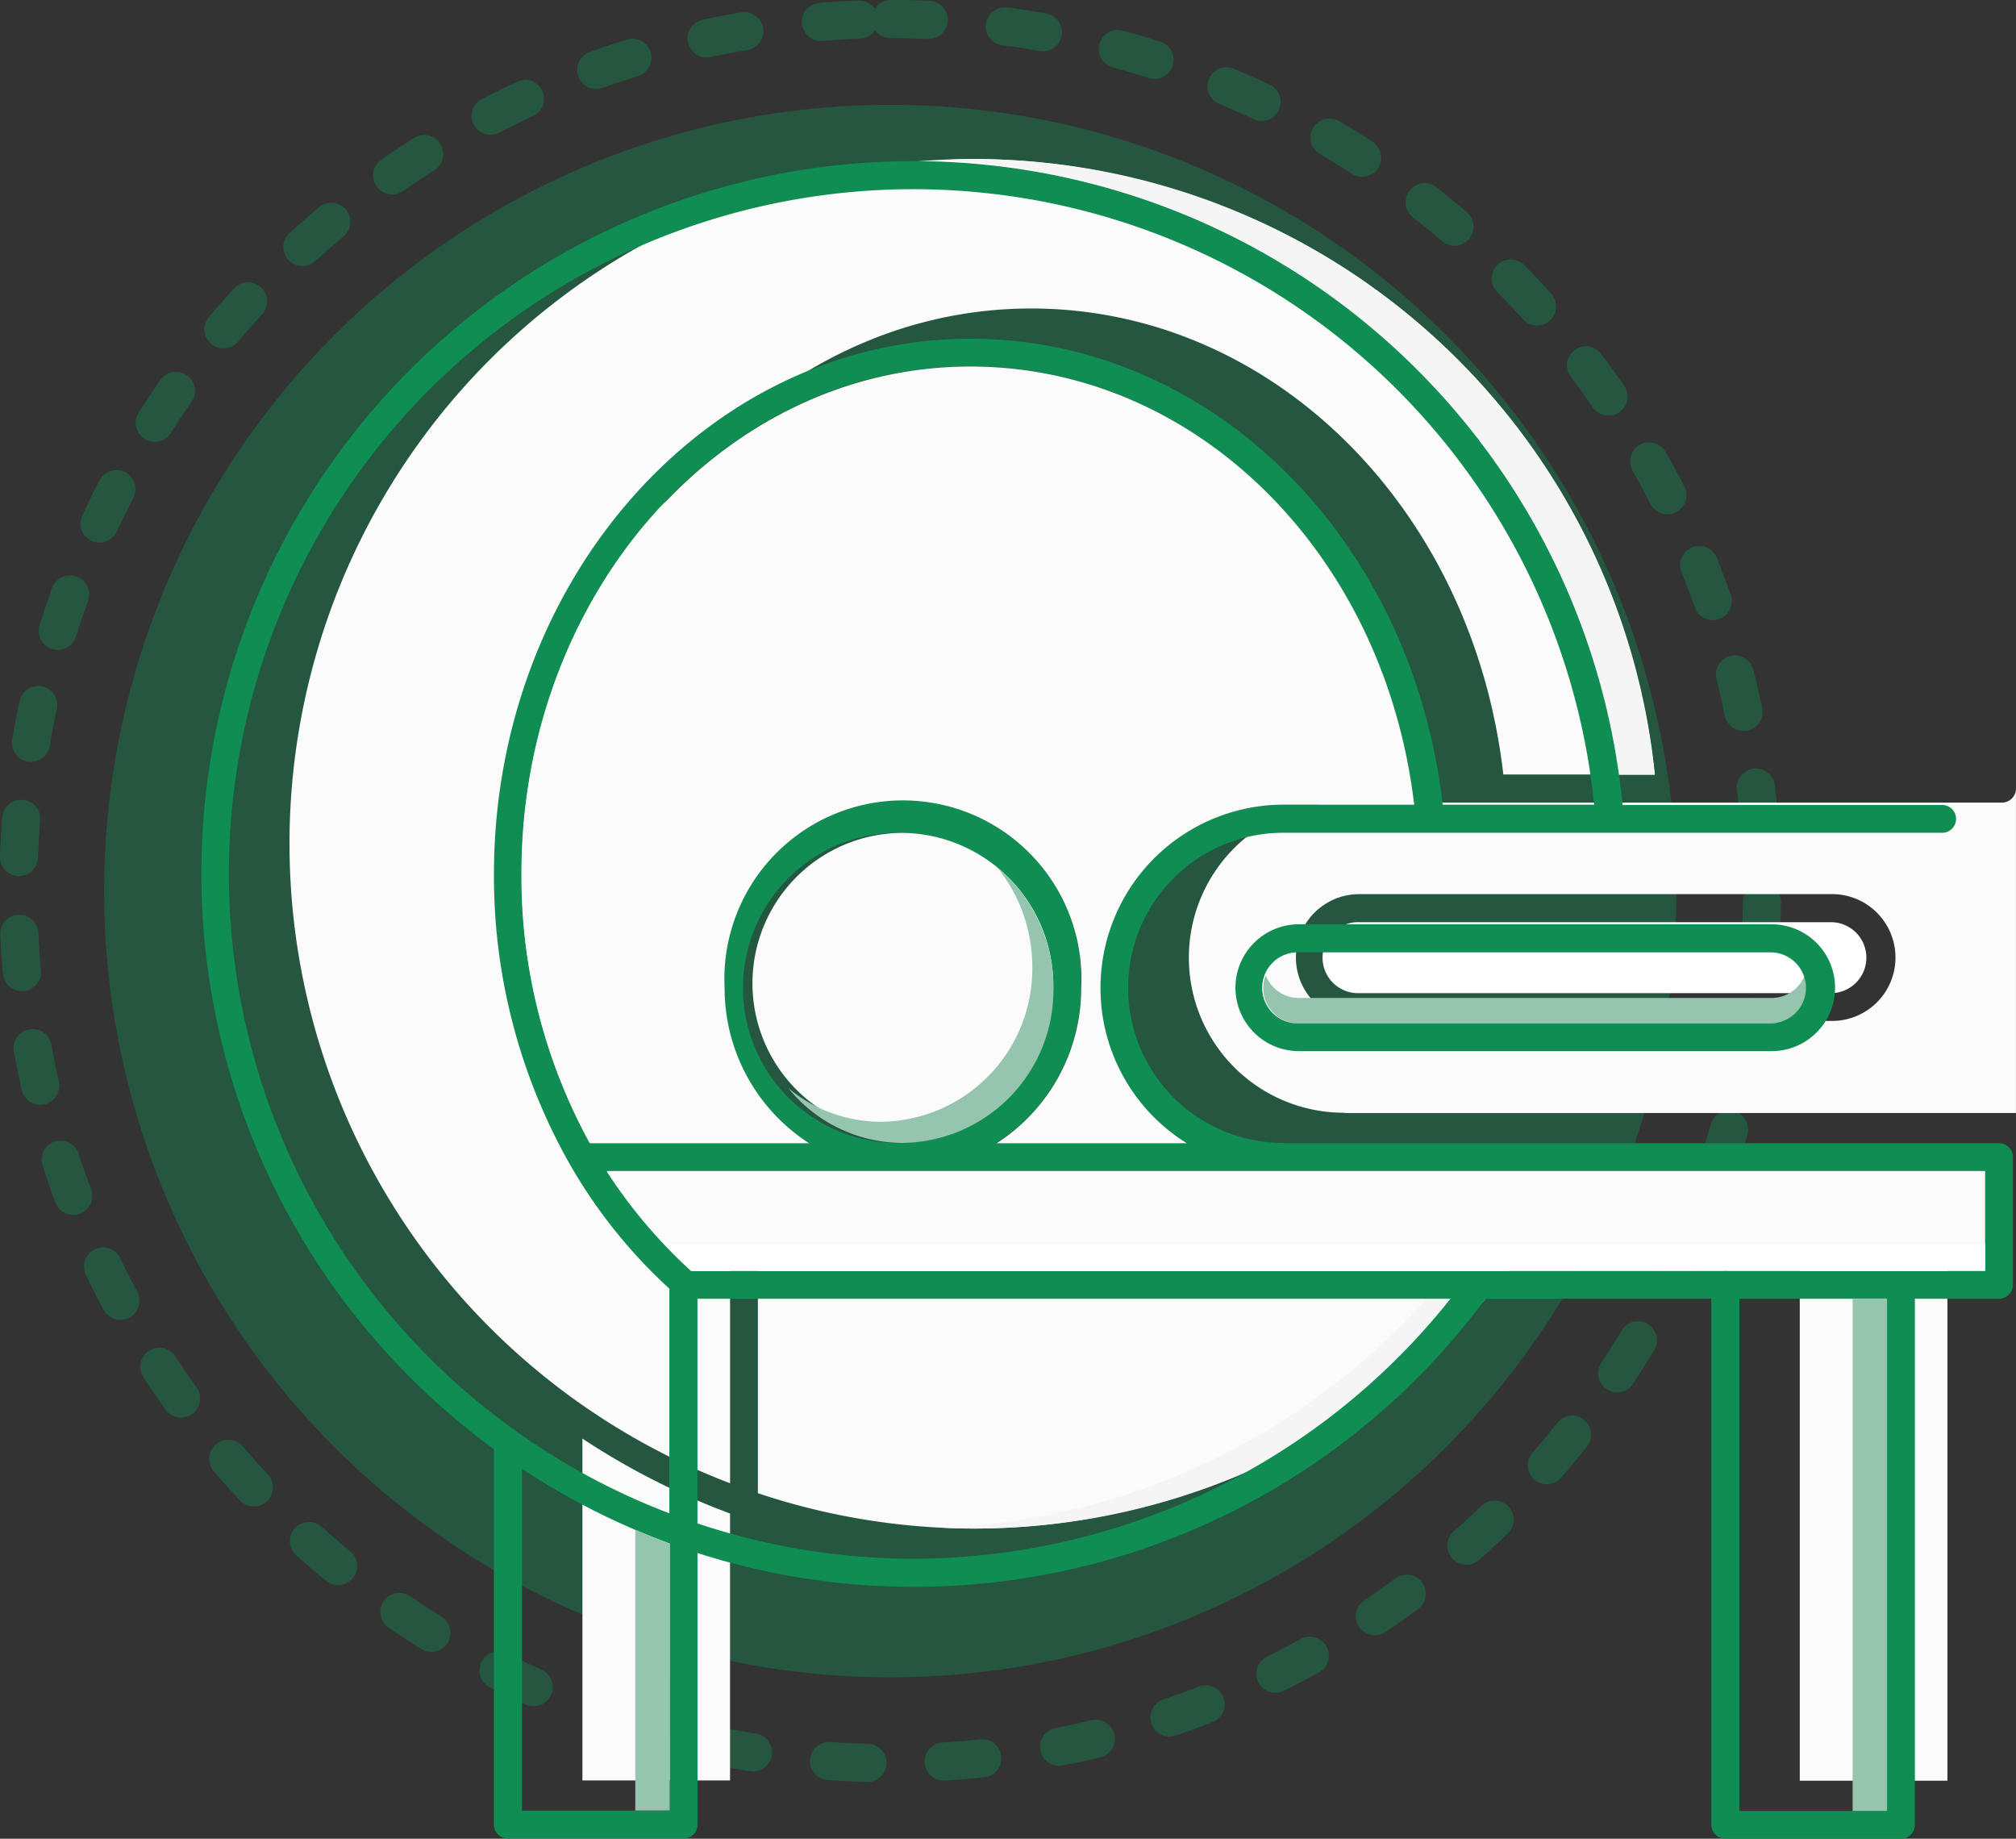<svg xmlns="http://www.w3.org/2000/svg" width="48.56" height="44.28" viewBox="0 0 48.56 44.28"><rect x="0" y="0" width="48.56" height="44.28" fill="#333333" stroke="none"/><g transform="translate(12101 -2117.338)"><g transform="translate(-12101 2117.338)"><path d="M16.614-5q.474,0,.944.02A.459.459,0,0,1,18-4.5a.459.459,0,0,1-.478.439q-.45-.019-.9-.02a.458.458,0,0,1-.374-.193.458.458,0,0,1-.367.206q-.454.016-.9.052a.459.459,0,0,1-.494-.421.459.459,0,0,1,.421-.494q.468-.037.942-.054a.458.458,0,0,1,.39.193A.459.459,0,0,1,16.614-5Zm2.764.18a.463.463,0,0,1,.06,0q.47.062.933.144a.459.459,0,0,1,.372.532.459.459,0,0,1-.532.372q-.443-.078-.893-.138a.459.459,0,0,1-.4-.515A.459.459,0,0,1,19.378-4.82ZM13.1-4.708a.459.459,0,0,1,.452.383.459.459,0,0,1-.376.529q-.447.075-.888.17a.459.459,0,0,1-.545-.353.459.459,0,0,1,.353-.545q.46-.1.927-.177A.462.462,0,0,1,13.1-4.708Zm8.993.43a.459.459,0,0,1,.12.016q.457.123.906.266a.459.459,0,0,1,.3.576.459.459,0,0,1-.576.3q-.43-.136-.867-.255a.459.459,0,0,1-.324-.563A.459.459,0,0,1,22.1-4.278Zm-11.688.21a.459.459,0,0,1,.438.324.459.459,0,0,1-.3.574q-.433.134-.857.286A.459.459,0,0,1,9.1-3.161a.459.459,0,0,1,.277-.587q.443-.159.9-.3A.459.459,0,0,1,10.407-4.067Zm14.31.687a.457.457,0,0,1,.177.036q.436.183.863.384a.459.459,0,0,1,.219.611.459.459,0,0,1-.611.219q-.408-.192-.826-.367a.459.459,0,0,1-.246-.6A.459.459,0,0,1,24.716-3.38Zm-16.9.3a.459.459,0,0,1,.417.267.459.459,0,0,1-.224.609q-.411.19-.812.4A.459.459,0,0,1,6.582-2a.459.459,0,0,1,.2-.618q.419-.216.848-.415A.457.457,0,0,1,7.82-3.076ZM27.2-2.144a.457.457,0,0,1,.231.063q.408.238.8.494a.459.459,0,0,1,.137.634.459.459,0,0,1-.634.137q-.379-.245-.77-.473a.459.459,0,0,1-.165-.628A.459.459,0,0,1,27.2-2.144ZM5.387-1.75a.459.459,0,0,1,.388.213A.459.459,0,0,1,5.633-.9q-.382.242-.753.5a.459.459,0,0,1-.639-.114.459.459,0,0,1,.114-.639q.387-.27.786-.523A.457.457,0,0,1,5.387-1.75Zm24.1,1.159a.457.457,0,0,1,.281.1q.373.29.733.6a.459.459,0,0,1-.594.7q-.344-.293-.7-.57a.459.459,0,0,1-.081-.644A.458.458,0,0,1,29.489-.592ZM3.15-.117a.459.459,0,0,1,.295.811q-.347.29-.681.595A.459.459,0,0,1,2.145.611q.348-.318.711-.621A.457.457,0,0,1,3.15-.117ZM31.56,1.248a.457.457,0,0,1,.327.137q.332.336.648.686a.459.459,0,1,1-.681.616q-.3-.335-.621-.657a.459.459,0,0,1,.327-.781ZM1.147,1.8a.459.459,0,0,1,.338.769q-.306.333-.6.679a.459.459,0,0,1-.7-.591q.3-.361.623-.709A.458.458,0,0,1,1.147,1.8ZM33.373,3.342a.458.458,0,0,1,.366.182q.285.376.553.765a.459.459,0,1,1-.756.521q-.257-.372-.529-.733a.459.459,0,0,1,.366-.736ZM-.589,3.954a.457.457,0,0,1,.263.083.459.459,0,0,1,.112.639q-.259.37-.5.751a.459.459,0,0,1-.634.14.459.459,0,0,1-.14-.634q.254-.4.525-.785A.458.458,0,0,1-.589,3.954Zm35.484,1.7a.459.459,0,0,1,.4.233q.233.41.448.831a.459.459,0,1,1-.818.417q-.206-.4-.428-.8a.459.459,0,0,1,.4-.685Zm-36.922.665a.457.457,0,0,1,.211.052.459.459,0,0,1,.2.619q-.208.4-.4.811a.459.459,0,0,1-.61.222.459.459,0,0,1-.222-.61q.2-.429.417-.847A.459.459,0,0,1-2.027,6.322ZM36.1,8.151a.459.459,0,0,1,.426.287q.176.437.334.883a.459.459,0,1,1-.866.305q-.151-.427-.319-.845a.459.459,0,0,1,.425-.631ZM-3.14,8.858a.458.458,0,0,1,.156.027.459.459,0,0,1,.276.588Q-2.862,9.9-3,10.33a.459.459,0,0,1-.575.3.459.459,0,0,1-.3-.575q.141-.452.3-.895A.459.459,0,0,1-3.14,8.858Zm40.1,1.925a.459.459,0,0,1,.444.345q.117.456.214.92a.459.459,0,0,1-.9.188q-.093-.444-.2-.88a.459.459,0,0,1,.445-.573Zm-40.87.737a.46.46,0,0,1,.1.011.459.459,0,0,1,.351.546q-.1.44-.172.887a.459.459,0,0,1-.53.375.459.459,0,0,1-.375-.53q.08-.467.18-.927A.459.459,0,0,1-3.908,11.52Zm41.377,1.987a.459.459,0,0,1,.455.405q.055.467.09.94a.459.459,0,0,1-.915.068q-.034-.453-.087-.9a.459.459,0,0,1,.4-.51A.464.464,0,0,1,37.469,13.507Zm-41.785.753.038,0a.459.459,0,0,1,.42.495q-.037.448-.054.9a.459.459,0,0,1-.476.441.459.459,0,0,1-.441-.476q.018-.474.057-.942A.459.459,0,0,1-4.316,14.26Zm41.929,2.014h.006a.459.459,0,0,1,.453.465q-.006.474-.032.943a.459.459,0,0,1-.916-.051q.025-.449.031-.9A.459.459,0,0,1,37.613,16.274Zm-41.974.756a.459.459,0,0,1,.458.437q.022.454.063.9a.459.459,0,0,1-.415.5.459.459,0,0,1-.5-.415q-.043-.468-.066-.942a.459.459,0,0,1,.436-.481ZM37.4,19.035a.459.459,0,0,1,.455.525q-.068.469-.156.931a.459.459,0,1,1-.9-.171q.084-.442.149-.891A.459.459,0,0,1,37.4,19.035Zm-41.443.747a.459.459,0,0,1,.451.377q.081.446.181.885a.459.459,0,0,1-.345.549.459.459,0,0,1-.549-.345q-.1-.459-.189-.925a.459.459,0,0,1,.369-.534A.462.462,0,0,1-4.046,19.782ZM36.82,21.744a.459.459,0,0,1,.442.584q-.129.455-.278.9a.459.459,0,1,1-.871-.289q.142-.428.266-.864A.459.459,0,0,1,36.82,21.744Zm-40.191.724a.459.459,0,0,1,.437.318q.139.431.3.853a.459.459,0,0,1-.27.59.459.459,0,0,1-.59-.27q-.165-.441-.31-.892a.459.459,0,0,1,.3-.578A.459.459,0,0,1-3.371,22.469Zm39.26,1.884a.459.459,0,0,1,.421.642q-.188.434-.395.858a.459.459,0,0,1-.825-.4q.2-.406.378-.821A.459.459,0,0,1,35.889,24.353Zm-38.235.689a.459.459,0,0,1,.414.261q.2.408.407.807a.459.459,0,0,1-.189.621.459.459,0,0,1-.621-.189q-.222-.416-.426-.843a.459.459,0,0,1,.216-.612A.457.457,0,0,1-2.346,25.042ZM34.62,26.816a.459.459,0,0,1,.393.7q-.244.4-.5.8a.459.459,0,1,1-.765-.507q.25-.376.483-.764A.459.459,0,0,1,34.62,26.816Zm-35.61.641a.458.458,0,0,1,.385.208q.247.379.51.746a.459.459,0,0,1-.106.64.459.459,0,0,1-.64-.106q-.275-.383-.533-.779a.459.459,0,0,1,.134-.635A.457.457,0,0,1-.989,27.457ZM33.038,29.09a.459.459,0,0,1,.358.745q-.295.369-.6.725a.459.459,0,1,1-.692-.6q.3-.34.579-.694A.458.458,0,0,1,33.038,29.09ZM.673,29.673a.458.458,0,0,1,.348.16q.294.343.6.673a.459.459,0,0,1-.67.628q-.323-.344-.63-.7a.459.459,0,0,1,.348-.758Zm30.5,1.464a.459.459,0,0,1,.318.79q-.34.327-.694.639a.459.459,0,1,1-.607-.689q.339-.3.665-.612A.457.457,0,0,1,31.172,31.137Zm-28.56.515a.457.457,0,0,1,.306.117q.337.3.686.588a.459.459,0,1,1-.582.71q-.365-.3-.717-.614a.459.459,0,0,1,.306-.8Zm26.442,1.27a.459.459,0,0,1,.272.829q-.38.28-.772.543a.459.459,0,1,1-.511-.762q.376-.252.739-.52A.457.457,0,0,1,29.054,32.922ZM4.793,33.36a.457.457,0,0,1,.258.08q.373.254.758.493a.459.459,0,0,1-.484.78q-.4-.249-.791-.515a.459.459,0,0,1,.259-.838ZM26.72,34.414a.459.459,0,0,1,.222.861q-.413.227-.837.437a.459.459,0,1,1-.406-.823q.406-.2.8-.418A.457.457,0,0,1,26.72,34.414Zm-19.541.353a.457.457,0,0,1,.206.049q.4.2.816.389a.459.459,0,1,1-.376.837q-.431-.194-.852-.406a.459.459,0,0,1,.207-.869Zm17.031.819a.459.459,0,0,1,.166.887q-.439.17-.888.322a.459.459,0,0,1-.294-.87q.429-.145.849-.308A.458.458,0,0,1,24.21,35.585Zm-14.481.261a.458.458,0,0,1,.15.025q.426.148.86.277a.459.459,0,0,1-.262.88q-.454-.135-.9-.29a.459.459,0,0,1,.15-.893Zm11.838.567a.459.459,0,0,1,.107.905q-.458.111-.923.2a.459.459,0,0,1-.176-.9q.445-.087.883-.193A.46.46,0,0,1,21.567,36.414Zm-9.167.164a.461.461,0,0,1,.092.009q.441.09.889.161a.459.459,0,0,1-.143.907q-.468-.074-.929-.168a.459.459,0,0,1,.091-.909Zm6.437.307a.459.459,0,0,1,.047.915q-.467.049-.941.078a.459.459,0,1,1-.056-.916q.453-.028.9-.075Zm-3.692.066h.032q.449.031.9.043a.459.459,0,0,1-.023.918q-.474-.012-.943-.045a.459.459,0,0,1,.031-.917Z" transform="translate(4.829 5)" fill="#0f8d53" opacity="0.4"/><circle cx="18.935" cy="18.935" r="18.935" transform="translate(2.508 2.524)" fill="#0f8d53" opacity="0.4"/></g><g transform="translate(-12096.149 2121.168)"><g transform="translate(2.124 0)"><rect width="3.556" height="12.334" transform="translate(36.377 26.719)" fill="#fbfbfb"/><path d="M16.176,51.324v6.429H12.62V49.52A17.385,17.385,0,0,0,16.176,51.324Z" transform="translate(-5.566 -18.706)" fill="#fbfbfb"/><path d="M36.568,43.89A16.451,16.451,0,0,1,18.43,49.3V43.89H36.568Z" transform="translate(-7.15 -17.171)" fill="#fbfbfb"/><path d="M35.806,21.971H32.156c-.735-6.414-5.571-11.222-11.374-11.222-6.327,0-11.476,5.789-11.476,12.894a14.045,14.045,0,0,0,1.825,6.982,12.4,12.4,0,0,0,2.4,3V39.04A16.486,16.486,0,1,1,35.806,21.971Z" transform="translate(-2.92 -7.15)" fill="#fbfbfb"/><path d="M38.234,33.869a16.566,16.566,0,0,1-12.923,6.262c-.255,0-.516-.007-.771-.022a16.537,16.537,0,0,0,12.269-6.24ZM41.7,21.979H40.278a16.545,16.545,0,0,0-15.7-14.807c.24-.015.487-.022.735-.022A16.548,16.548,0,0,1,41.7,21.979Z" transform="translate(-8.817 -7.15)" fill="#f5f5f5"/><path d="M49.417,32.42H38.028a.855.855,0,1,0,0,1.709H49.417a.855.855,0,0,0,0-1.709Z" transform="translate(-12.262 -14.042)" fill="#fff"/><path d="M52.295,28.335H36.441a3.734,3.734,0,0,0,0,7.469c.007,0,.015.007.022.007H52.629V28A.338.338,0,0,1,52.295,28.335ZM48.2,33.593H36.812a1.527,1.527,0,0,1,0-3.054H48.2a1.527,1.527,0,1,1,0,3.054Z" transform="translate(-11.045 -12.837)" fill="#fbfbfb"/></g><path d="M45.3,29.873H28.079c-.007,0-.015-.007-.022-.007a3.734,3.734,0,0,1,0-7.469H43.912a.335.335,0,1,0,0-.669h-7.68A17.156,17.156,0,1,0,9.047,37.24v9.04a.329.329,0,0,0,.335.335h4.233a.329.329,0,0,0,.335-.335V39.742A17.121,17.121,0,0,0,32.93,33.618h5.44V46.287a.338.338,0,0,0,.335.335h4.233a.334.334,0,0,0,.335-.335V33.618H45.3a.338.338,0,0,0,.335-.335V30.208A.334.334,0,0,0,45.3,29.873ZM28.058,21.721a4.4,4.4,0,0,0-2.327,8.145H21.149a4.438,4.438,0,0,0,2.036-3.738,4.3,4.3,0,1,0-8.589,0,4.438,4.438,0,0,0,2.036,3.738h-5.28a13.363,13.363,0,0,1-1.644-6.48c0-6.742,4.844-12.225,10.807-12.225,5.44,0,9.978,4.509,10.691,10.552H28.058Zm-9.163,8.145a3.736,3.736,0,1,1,3.622-3.731A3.684,3.684,0,0,1,18.894,29.866ZM13.28,45.945H9.723V37.713a17.18,17.18,0,0,0,3.556,1.8Zm0-7.156A16.485,16.485,0,1,1,35.548,21.721H31.9C31.163,15.306,26.327,10.5,20.523,10.5,14.2,10.5,9.047,16.288,9.047,23.393a14.045,14.045,0,0,0,1.825,6.982,12.4,12.4,0,0,0,2.4,3v5.411Zm5.883,1.091a16.463,16.463,0,0,1-5.214-.851V33.618H32.087A16.566,16.566,0,0,1,19.163,39.88ZM42.6,45.953H39.046V33.618H42.6Zm2.364-13H42.952c-.007,0-.007-.007-.015-.007s-.007.007-.015.007h-4.2a.025.025,0,0,0-.015-.007.025.025,0,0,1-.015.007H13.8a12.126,12.126,0,0,1-2.036-2.4h33.2Z" transform="translate(-2 -6.172)" fill="#0f8d53"/><rect width="0.829" height="12.334" transform="translate(39.774 27.447)" fill="#95c5ae"/><path d="M17.2,51.875V58.3H16.37V51.54C16.639,51.656,16.915,51.773,17.2,51.875Z" transform="translate(-5.919 -18.53)" fill="#95c5ae"/><path d="M48.629,39.66v2.4H46.615c-.007,0-.007-.007-.015-.007s-.007.007-.015.007h-4.2a.025.025,0,0,0-.015-.007.025.025,0,0,1-.015.007H17.466a12.126,12.126,0,0,1-2.036-2.4Z" transform="translate(-5.663 -15.29)" fill="#fbfbfb"/><path d="M49.147,42.077v.647H47.133c-.007,0-.007-.007-.015-.007s-.007.007-.015.007H42.9a.025.025,0,0,0-.015-.007.025.025,0,0,1-.015.007H17.985a7.847,7.847,0,0,1-.655-.647H42.26a.025.025,0,0,0,.015-.007.032.032,0,0,1,.022.007h4.611c.007,0,.007-.007.015-.007s.007.007.022.007Z" transform="translate(-6.181 -15.947)" fill="#fff"/><path d="M27.5,32.2a3.624,3.624,0,1,1-3.622-3.738A3.679,3.679,0,0,1,27.5,32.2Z" transform="translate(-6.98 -12.235)" fill="#fbfbfb"/><path d="M27.825,32.506A3.679,3.679,0,0,1,24.2,36.237a3.553,3.553,0,0,1-2.764-1.324,3.478,3.478,0,0,0,2.247.815A3.685,3.685,0,0,0,27.316,32a3.805,3.805,0,0,0-.851-2.407A3.772,3.772,0,0,1,27.825,32.506Z" transform="translate(-7.302 -12.543)" fill="#95c5ae"/><path d="M26.551,27.987a4.393,4.393,0,0,0,2.08,3.738H24.05a4.438,4.438,0,0,0,2.036-3.738,4.3,4.3,0,1,0-8.589,0,4.438,4.438,0,0,0,2.036,3.738h-5.28a13.363,13.363,0,0,1-1.644-6.48c0-6.742,4.844-12.225,10.807-12.225,5.44,0,9.978,4.509,10.691,10.552H30.944A4.412,4.412,0,0,0,26.551,27.987Z" transform="translate(-4.894 -8.024)" fill="#fbfbfb"/><path d="M50.268,33.485a.852.852,0,0,1-.851.851H38.028a.848.848,0,0,1-.8-1.156.857.857,0,0,0,.8.545H49.417a.854.854,0,0,0,.793-.545A.845.845,0,0,1,50.268,33.485Z" transform="translate(-11.592 -13.522)" fill="#95c5ae"/><path d="M49.166,31.49H37.777a1.527,1.527,0,0,0,0,3.054H49.166a1.527,1.527,0,1,0,0-3.054Zm0,2.385H37.777a.855.855,0,1,1,0-1.709H49.166a.855.855,0,0,1,0,1.709Z" transform="translate(-11.342 -13.061)" fill="#0f8d53"/></g></g></svg>